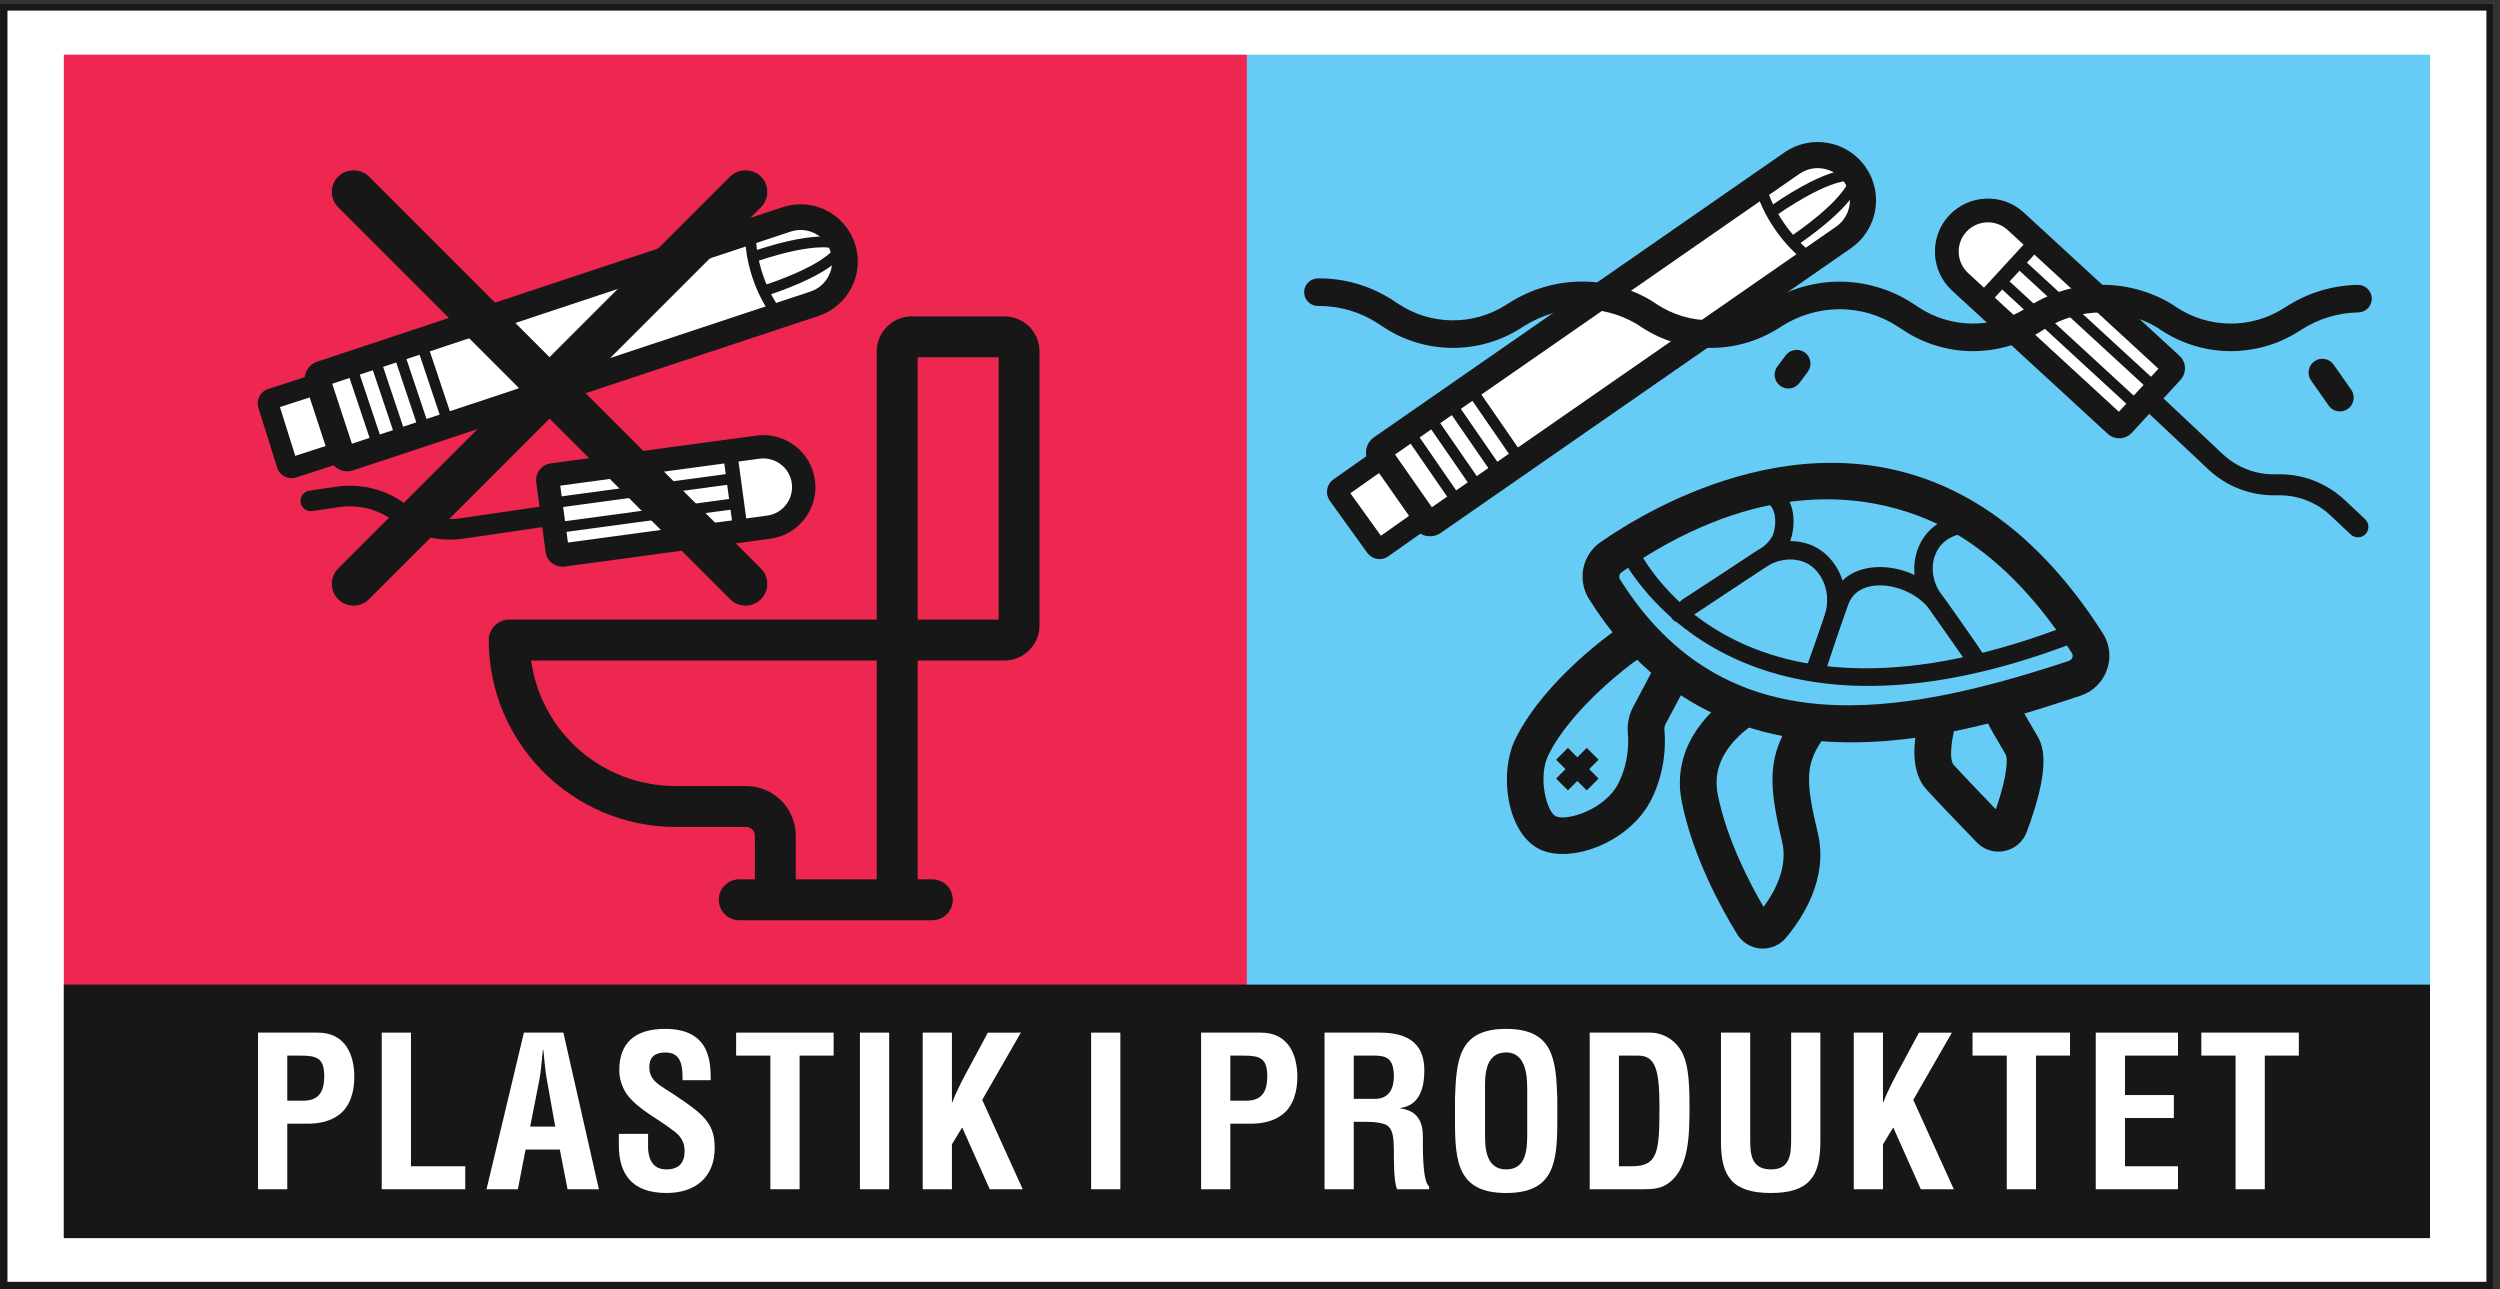 <?xml version="1.0" encoding="UTF-8" standalone="no"?>
<!-- Created with Inkscape (http://www.inkscape.org/) -->

<svg
   version="1.1"
   id="svg1"
   width="111.533"
   height="57.52"
   viewBox="0 0 111.533 57.52"
   sodipodi:docname="2_DA_Annex I_2_Plastic in product.eps"
   xmlns:inkscape="http://www.inkscape.org/namespaces/inkscape"
   xmlns:sodipodi="http://sodipodi.sourceforge.net/DTD/sodipodi-0.dtd"
   xmlns="http://www.w3.org/2000/svg"
   xmlns:svg="http://www.w3.org/2000/svg">
  
  <rect x="0" y="0" width="111.533" height="57.52" fill="#333333" stroke="none"/>
  
  <sodipodi:namedview
     id="namedview1"
     pagecolor="#ffffff"
     bordercolor="#000000"
     borderopacity="0.25"
     inkscape:showpageshadow="2"
     inkscape:pageopacity="0.0"
     inkscape:pagecheckerboard="0"
     inkscape:deskcolor="#d1d1d1">
    <inkscape:page
       x="0"
       y="0"
       inkscape:label="1"
       id="page1"
       width="111.533"
       height="57.52"
       margin="0"
       bleed="0" />
  </sodipodi:namedview>
  <g
     id="g1"
     inkscape:groupmode="layer"
     inkscape:label="1">
    <g
       id="group-R5">
      <path
         id="path2"
         d="M 836.531,0 H 0 V 431.434 H 836.531 V 0"
         style="fill:#ffffff;fill-opacity:1;fill-rule:nonzero;stroke:none"
         transform="matrix(0.133,0,0,-0.133,0,57.52)" />
      <path
         id="path3"
         d="M 836.527,0.004 H 0.004 V 431.43 H 836.527 V 0.004"
         style="fill:#ffffff;fill-opacity:1;fill-rule:nonzero;stroke:none"
         transform="matrix(0.133,0,0,-0.133,0,57.52)" />
      <path
         id="path4"
         d="M 835.281,1.258 H 1.254 V 430.176 H 835.281 Z"
         style="fill:none;stroke:#171717;stroke-width:2.5;stroke-linecap:butt;stroke-linejoin:miter;stroke-miterlimit:10;stroke-dasharray:none;stroke-opacity:1"
         transform="matrix(0.133,0,0,-0.133,0,57.52)" />
      <path
         id="path5"
         d="M 418.266,414.141 H 815.117 V 17.289 H 418.266 V 414.141"
         style="fill:#67ccf5;fill-opacity:1;fill-rule:nonzero;stroke:none"
         transform="matrix(0.133,0,0,-0.133,0,57.52)" />
      <path
         id="path6"
         d="M 21.414,414.141 H 418.266 V 17.289 H 21.414 V 414.141"
         style="fill:#ed2750;fill-opacity:1;fill-rule:nonzero;stroke:none"
         transform="matrix(0.133,0,0,-0.133,0,57.52)" />
      <path
         id="path7"
         d="M 815.117,17.168 H 21.414 v 85.043 H 815.117 V 17.168"
         style="fill:#171717;fill-opacity:1;fill-rule:nonzero;stroke:none"
         transform="matrix(0.133,0,0,-0.133,0,57.52)" />
      <path
         id="path8"
         d="m 96.363,63.266 h 5.254 c 4.274,0 7.145,1.816 7.145,8.195 0,6.024 -2.375,6.93 -7.914,6.93 H 96.363 Z M 86.559,33.566 v 52.531 h 20.035 c 9.386,0 12.258,-7.57 12.258,-14.922 0,-4.484 -1.192,-9.524 -4.903,-12.461 -3.082,-2.453 -7.219,-3.223 -10.996,-3.156 H 96.363 V 33.566 h -9.805"
         style="fill:#ffffff;fill-opacity:1;fill-rule:nonzero;stroke:none"
         transform="matrix(0.133,0,0,-0.133,0,57.52)" />
      <path
         id="path9"
         d="m 128.047,33.566 v 52.531 h 9.805 V 41.273 h 18.211 v -7.707 h -28.016"
         style="fill:#ffffff;fill-opacity:1;fill-rule:nonzero;stroke:none"
         transform="matrix(0.133,0,0,-0.133,0,57.52)" />
      <path
         id="path10"
         d="m 177.84,54.586 h 8.402 l -2.66,14.91 c -0.488,2.449 -0.699,4.832 -0.98,7.285 -0.071,1.191 -0.211,2.383 -0.348,3.504 h -0.141 c -0.14,-1.121 -0.277,-2.312 -0.351,-3.504 -0.282,-2.453 -0.489,-4.836 -0.985,-7.285 z m -14.641,-21.02 12.539,52.531 h 13.239 l 11.906,-52.531 h -10.508 l -2.59,13.312 h -11.488 l -2.586,-13.312 h -10.512"
         style="fill:#ffffff;fill-opacity:1;fill-rule:nonzero;stroke:none"
         transform="matrix(0.133,0,0,-0.133,0,57.52)" />
      <path
         id="path11"
         d="m 228.949,70.133 c 0.067,4.684 -0.351,9.312 -5.75,9.312 -3.289,0 -5.386,-1.336 -5.386,-4.898 0,-3.996 2.515,-5.539 5.601,-7.5 3.219,-2.035 9.176,-5.949 11.906,-8.617 3.36,-3.289 4.414,-6.445 4.414,-10.996 0,-9.941 -6.586,-15.125 -16.179,-15.125 -11.77,0 -15.969,6.582 -15.969,15.965 v 3.859 h 9.805 v -3.086 c -0.211,-5.117 1.328,-8.828 6.164,-8.828 4.129,0 6.09,2.176 6.09,6.164 0,3.082 -1.399,5.184 -3.918,6.93 -5.114,3.996 -11.493,6.867 -15.481,12.121 -1.609,2.383 -2.519,5.254 -2.519,8.055 0,8.965 5.039,13.867 15.406,13.867 15.621,0 15.199,-12.051 15.269,-17.223 h -9.453"
         style="fill:#ffffff;fill-opacity:1;fill-rule:nonzero;stroke:none"
         transform="matrix(0.133,0,0,-0.133,0,57.52)" />
      <path
         id="path12"
         d="m 246.926,86.098 h 32.707 V 78.391 H 268.215 V 33.566 h -9.805 v 44.824 h -11.484 v 7.707"
         style="fill:#ffffff;fill-opacity:1;fill-rule:nonzero;stroke:none"
         transform="matrix(0.133,0,0,-0.133,0,57.52)" />
      <path
         id="path13"
         d="m 288.453,33.566 v 52.531 h 9.809 V 33.566 h -9.809"
         style="fill:#ffffff;fill-opacity:1;fill-rule:nonzero;stroke:none"
         transform="matrix(0.133,0,0,-0.133,0,57.52)" />
      <path
         id="path14"
         d="m 309.512,33.566 v 52.531 h 9.801 V 62.777 h 0.144 c 1.543,4.129 4.063,8.75 6.16,12.605 l 5.746,10.715 H 342.43 L 329.473,63.551 343.059,33.566 h -11.063 l -9.25,20.734 -3.433,-5.672 V 33.566 h -9.801"
         style="fill:#ffffff;fill-opacity:1;fill-rule:nonzero;stroke:none"
         transform="matrix(0.133,0,0,-0.133,0,57.52)" />
      <path
         id="path15"
         d="m 366.004,33.566 v 52.531 h 9.805 V 33.566 h -9.805"
         style="fill:#ffffff;fill-opacity:1;fill-rule:nonzero;stroke:none"
         transform="matrix(0.133,0,0,-0.133,0,57.52)" />
      <path
         id="path16"
         d="m 412.691,63.266 h 5.254 c 4.274,0 7.145,1.816 7.145,8.195 0,6.024 -2.375,6.93 -7.914,6.93 h -4.485 z m -9.8,-29.699 v 52.531 h 20.031 c 9.387,0 12.258,-7.57 12.258,-14.922 0,-4.484 -1.192,-9.524 -4.903,-12.461 -3.082,-2.453 -7.218,-3.223 -10.996,-3.156 h -6.59 V 33.566 h -9.8"
         style="fill:#ffffff;fill-opacity:1;fill-rule:nonzero;stroke:none"
         transform="matrix(0.133,0,0,-0.133,0,57.52)" />
      <path
         id="path17"
         d="m 454.105,63.891 h 7.704 c 3.214,0.215 5.742,2.312 5.742,7.57 0,5.879 -2.449,6.863 -6.16,6.93 h -7.286 z m 0,-7.695 V 33.566 h -9.804 v 52.531 h 18.554 c 8.477,0 14.922,-2.941 14.922,-12.609 0,-5.742 -1.476,-11.766 -8.058,-12.676 v -0.137 c 5.812,-0.769 7.57,-4.481 7.57,-9.531 0,-2.168 -0.285,-15.055 2.098,-16.598 v -0.981 h -10.789 c -1.192,3.359 -0.977,9.805 -1.047,13.312 -0.078,3.223 0,7.629 -3.367,8.613 -2.657,0.769 -5.528,0.703 -8.332,0.703 h -1.747"
         style="fill:#ffffff;fill-opacity:1;fill-rule:nonzero;stroke:none"
         transform="matrix(0.133,0,0,-0.133,0,57.52)" />
      <path
         id="path18"
         d="m 498.137,51.633 c 0,-4.332 0.351,-11.414 7.082,-11.414 7,0 7.07,7.215 7.07,12.254 v 13.449 c 0,4.211 0.215,13.523 -7.07,13.523 -7.707,0 -7.082,-9.18 -7.082,-13.242 z m -10.078,12.402 c 0.421,13.379 1.464,23.32 17.16,23.32 15.683,0 16.738,-9.941 17.156,-23.32 v -7.5 c 0,-14.004 -1.055,-24.227 -17.156,-24.227 -16.114,0 -17.16,10.223 -17.16,24.227 v 7.5"
         style="fill:#ffffff;fill-opacity:1;fill-rule:nonzero;stroke:none"
         transform="matrix(0.133,0,0,-0.133,0,57.52)" />
      <path
         id="path19"
         d="m 547.328,41.273 c 8.75,0 9.317,4.617 9.317,19.824 0,12.391 -1.27,17.293 -7.149,17.293 h -6.445 V 41.273 Z m -14.082,-7.707 v 52.531 h 20.449 c 2.383,0 7.149,-1.055 10.157,-5.957 2.246,-3.644 2.871,-9.453 2.871,-18.133 0,-10.375 0,-22.348 -8.047,-27.043 -2.18,-1.262 -4.836,-1.398 -7.285,-1.398 h -18.145"
         style="fill:#ffffff;fill-opacity:1;fill-rule:nonzero;stroke:none"
         transform="matrix(0.133,0,0,-0.133,0,57.52)" />
      <path
         id="path20"
         d="m 600.813,86.098 h 9.804 V 49.465 c 0,-11.629 -3.777,-17.156 -16.59,-17.156 -12.961,0 -16.75,5.527 -16.75,17.156 v 36.633 h 9.805 v -35.793 c 0,-5.039 0.352,-10.086 7.012,-10.086 6.367,0 6.719,5.047 6.719,10.086 v 35.793"
         style="fill:#ffffff;fill-opacity:1;fill-rule:nonzero;stroke:none"
         transform="matrix(0.133,0,0,-0.133,0,57.52)" />
      <path
         id="path21"
         d="m 621.82,33.566 v 52.531 h 9.805 V 62.777 h 0.145 c 1.543,4.129 4.062,8.75 6.164,12.605 l 5.742,10.715 h 11.062 L 641.781,63.551 655.375,33.566 h -11.066 l -9.246,20.734 -3.438,-5.672 V 33.566 h -9.805"
         style="fill:#ffffff;fill-opacity:1;fill-rule:nonzero;stroke:none"
         transform="matrix(0.133,0,0,-0.133,0,57.52)" />
      <path
         id="path22"
         d="m 661.664,86.098 h 32.703 V 78.391 H 682.953 V 33.566 h -9.805 v 44.824 h -11.484 v 7.707"
         style="fill:#ffffff;fill-opacity:1;fill-rule:nonzero;stroke:none"
         transform="matrix(0.133,0,0,-0.133,0,57.52)" />
      <path
         id="path23"
         d="m 702.992,33.566 v 52.531 h 27.586 V 78.391 H 712.797 V 65.16 h 16.387 V 57.453 H 712.797 V 41.273 h 17.781 v -7.707 h -27.586"
         style="fill:#ffffff;fill-opacity:1;fill-rule:nonzero;stroke:none"
         transform="matrix(0.133,0,0,-0.133,0,57.52)" />
      <path
         id="path24"
         d="m 738.41,86.098 h 32.707 V 78.391 H 759.699 V 33.566 h -9.804 V 78.391 H 738.41 v 7.707"
         style="fill:#ffffff;fill-opacity:1;fill-rule:nonzero;stroke:none"
         transform="matrix(0.133,0,0,-0.133,0,57.52)" />
      <path
         id="path25"
         d="m 250.273,168.816 h -23.632 c -24.59,0 -45.118,17.973 -48.493,42.106 H 294.09 V 137.52 h -27.156 v 14.636 c 0,9.184 -7.473,16.66 -16.661,16.66 z m 84.696,143.825 v -87.996 h -27.16 v 87.996 z m 1.961,13.718 h -31.082 c -6.485,0 -11.758,-5.273 -11.758,-11.757 V 224.645 H 170.809 c -3.786,0 -6.864,-3.075 -6.864,-6.86 0,-34.566 28.125,-62.691 62.696,-62.691 h 23.632 c 1.622,0 2.938,-1.317 2.938,-2.938 V 137.52 h -5.242 c -3.785,0 -6.864,-3.079 -6.864,-6.86 0,-3.785 3.079,-6.863 6.864,-6.863 h 64.769 c 3.782,0 6.86,3.078 6.86,6.863 0,3.781 -3.078,6.86 -6.86,6.86 h -4.929 v 73.402 h 29.121 c 6.484,0 11.758,5.277 11.758,11.762 v 91.918 c 0,6.484 -5.274,11.757 -11.758,11.757"
         style="fill:#171717;fill-opacity:1;fill-rule:nonzero;stroke:none"
         transform="matrix(0.133,0,0,-0.133,0,57.52)" />
      <path
         id="path26"
         d="m 273.184,330.59 -156.11,-51.809 c -0.984,-0.32 -2.043,0.215 -2.367,1.199 l -8.121,24.739 c -0.324,0.984 0.211,2.047 1.195,2.371 l 156.11,51.805 c 5.863,1.925 12.062,0.011 15.879,-4.36 1.269,-1.461 2.277,-3.191 2.921,-5.144 v 0 c 2.567,-7.817 -1.691,-16.235 -9.507,-18.801"
         style="fill:#ffffff;fill-opacity:1;fill-rule:nonzero;stroke:none"
         transform="matrix(0.133,0,0,-0.133,0,57.52)" />
      <path
         id="path27"
         d="m 105.449,303.344 c 0.797,0.261 1.656,-0.176 1.918,-0.973 l 6.555,-20.047 c 0.262,-0.797 -0.176,-1.656 -0.973,-1.918 l -14.738,-4.765 c -0.801,-0.254 -1.656,0.191 -1.906,0.996 l -6.316,20.121 c -0.25,0.801 0.195,1.652 0.996,1.906 l 14.465,4.68"
         style="fill:#ffffff;fill-opacity:1;fill-rule:nonzero;stroke:none"
         transform="matrix(0.133,0,0,-0.133,0,57.52)" />
      <path
         id="path28"
         d="m 109.152,303.004 h -0.011 c 0.004,0 0.007,0 0.011,0 z m 2.278,0.758 6.609,-20.121 153.801,51.043 c 5.551,1.82 8.582,7.816 6.758,13.363 -0.446,1.359 -1.145,2.59 -2.075,3.656 -2.804,3.215 -7.234,4.434 -11.289,3.102 z m 5.066,-29.379 c -2.605,0 -5.027,1.656 -5.879,4.254 l -8.125,24.738 c -1.062,3.238 0.707,6.738 3.946,7.805 l 156.097,51.804 c 7.36,2.414 15.395,0.207 20.481,-5.621 1.691,-1.941 2.957,-4.168 3.765,-6.629 3.301,-10.058 -2.191,-20.929 -12.25,-24.234 L 118.434,274.695 c -0.645,-0.211 -1.297,-0.312 -1.938,-0.312"
         style="fill:#171717;fill-opacity:1;fill-rule:nonzero;stroke:none"
         transform="matrix(0.133,0,0,-0.133,0,57.52)" />
      <path
         id="path29"
         d="m 105.449,303.344 h 0.016 z m -13.355,-7.989 -0.035,-0.011 c 0.012,0.004 0.023,0.008 0.035,0.011 z m 1.808,0.586 5.137,-16.371 10.953,3.547 -5.332,16.305 z m 3.859,-23.855 c -2.141,0 -4.117,1.371 -4.785,3.504 l -6.316,20.125 c -0.399,1.273 -0.277,2.633 0.34,3.816 0.621,1.188 1.664,2.059 2.941,2.461 l 14.43,4.668 c 2.621,0.852 5.453,-0.586 6.313,-3.207 l 6.55,-20.047 c 0.418,-1.269 0.317,-2.625 -0.293,-3.82 -0.601,-1.195 -1.636,-2.078 -2.91,-2.496 l -14.746,-4.77 c -0.508,-0.16 -1.02,-0.234 -1.524,-0.234"
         style="fill:#171717;fill-opacity:1;fill-rule:nonzero;stroke:none"
         transform="matrix(0.133,0,0,-0.133,0,57.52)" />
      <path
         id="path30"
         d="m 150.199,289.152 c -0.758,0 -1.461,0.477 -1.715,1.235 l -8.789,26.238 c -0.316,0.945 0.196,1.973 1.141,2.289 0.945,0.316 1.969,-0.195 2.285,-1.141 l 8.789,-26.242 c 0.32,-0.945 -0.191,-1.968 -1.137,-2.285 -0.191,-0.066 -0.382,-0.094 -0.574,-0.094"
         style="fill:#171717;fill-opacity:1;fill-rule:nonzero;stroke:none"
         transform="matrix(0.133,0,0,-0.133,0,57.52)" />
      <path
         id="path31"
         d="m 142.371,286.527 c -0.754,0 -1.457,0.481 -1.711,1.235 l -8.789,26.242 c -0.32,0.945 0.192,1.969 1.137,2.285 0.945,0.324 1.969,-0.191 2.289,-1.137 l 8.789,-26.242 c 0.316,-0.945 -0.191,-1.969 -1.141,-2.289 -0.187,-0.062 -0.382,-0.094 -0.574,-0.094"
         style="fill:#171717;fill-opacity:1;fill-rule:nonzero;stroke:none"
         transform="matrix(0.133,0,0,-0.133,0,57.52)" />
      <path
         id="path32"
         d="m 134.547,283.906 c -0.758,0 -1.461,0.481 -1.715,1.235 l -8.789,26.242 c -0.316,0.945 0.195,1.969 1.141,2.285 0.945,0.32 1.968,-0.191 2.285,-1.137 l 8.789,-26.242 c 0.32,-0.945 -0.192,-1.969 -1.137,-2.285 -0.191,-0.066 -0.387,-0.098 -0.574,-0.098"
         style="fill:#171717;fill-opacity:1;fill-rule:nonzero;stroke:none"
         transform="matrix(0.133,0,0,-0.133,0,57.52)" />
      <path
         id="path33"
         d="m 126.719,281.285 c -0.754,0 -1.457,0.481 -1.711,1.235 l -8.789,26.242 c -0.321,0.945 0.191,1.968 1.136,2.285 0.946,0.32 1.969,-0.192 2.29,-1.141 l 8.789,-26.238 c 0.316,-0.945 -0.196,-1.973 -1.141,-2.285 -0.188,-0.067 -0.383,-0.098 -0.574,-0.098"
         style="fill:#171717;fill-opacity:1;fill-rule:nonzero;stroke:none"
         transform="matrix(0.133,0,0,-0.133,0,57.52)" />
      <path
         id="path34"
         d="m 261.141,324.793 c -0.532,0 -1.059,0.234 -1.414,0.687 -3.028,3.817 -5.547,8.583 -7.286,13.778 -1.781,5.316 -2.636,10.746 -2.476,15.703 0.031,0.996 0.894,1.785 1.863,1.75 0.996,-0.035 1.781,-0.867 1.746,-1.867 -0.144,-4.531 0.649,-9.528 2.293,-14.438 1.61,-4.804 3.922,-9.187 6.692,-12.683 0.617,-0.782 0.484,-1.918 -0.297,-2.539 -0.332,-0.262 -0.727,-0.391 -1.121,-0.391"
         style="fill:#171717;fill-opacity:1;fill-rule:nonzero;stroke:none"
         transform="matrix(0.133,0,0,-0.133,0,57.52)" />
      <path
         id="path35"
         d="m 253.023,344.652 c -0.757,0 -1.46,0.477 -1.714,1.235 -0.317,0.945 0.195,1.968 1.14,2.285 24.149,8.09 30.012,4.09 30.942,3.211 0.726,-0.688 0.754,-1.832 0.07,-2.555 -0.664,-0.699 -1.746,-0.754 -2.477,-0.14 -0.273,0.175 -5.691,3.328 -27.386,-3.942 -0.192,-0.066 -0.387,-0.094 -0.575,-0.094"
         style="fill:#171717;fill-opacity:1;fill-rule:nonzero;stroke:none"
         transform="matrix(0.133,0,0,-0.133,0,57.52)" />
      <path
         id="path36"
         d="m 256.84,333.258 c -0.758,0 -1.461,0.476 -1.715,1.234 -0.316,0.946 0.195,1.969 1.141,2.285 21.941,7.352 24.207,13.192 24.218,13.246 0.164,0.985 1.094,1.649 2.079,1.485 0.984,-0.164 1.648,-1.094 1.484,-2.078 -0.211,-1.266 -2.484,-7.989 -26.637,-16.078 -0.187,-0.067 -0.383,-0.094 -0.57,-0.094"
         style="fill:#171717;fill-opacity:1;fill-rule:nonzero;stroke:none"
         transform="matrix(0.133,0,0,-0.133,0,57.52)" />
      <path
         id="path37"
         d="m 257.914,255.66 -69.074,-9.344 c -0.934,-0.125 -1.789,0.532 -1.918,1.461 l -3.172,23.465 c -0.129,0.934 0.527,1.789 1.457,1.914 l 69.078,9.348 c 7.391,0.996 14.192,-4.184 15.192,-11.574 l 0.007,-0.075 c 1,-7.39 -4.179,-14.195 -11.57,-15.195"
         style="fill:#ffffff;fill-opacity:1;fill-rule:nonzero;stroke:none"
         transform="matrix(0.133,0,0,-0.133,0,57.52)" />
      <path
         id="path38"
         d="m 187.926,269.574 2.582,-19.078 66.844,9.039 c 5.261,0.711 8.961,5.57 8.25,10.832 -0.711,5.262 -5.567,8.961 -10.832,8.25 z m 0.676,-27.183 c -1.223,0 -2.407,0.394 -3.395,1.148 -1.191,0.91 -1.961,2.231 -2.164,3.719 l -3.172,23.457 c -0.203,1.484 0.188,2.965 1.098,4.156 0.91,1.199 2.23,1.965 3.722,2.164 l 69.032,9.34 c 9.539,1.301 18.347,-5.422 19.636,-14.957 1.293,-9.539 -5.418,-18.352 -14.957,-19.641 l -69.035,-9.339 c -0.254,-0.032 -0.512,-0.047 -0.765,-0.047"
         style="fill:#171717;fill-opacity:1;fill-rule:nonzero;stroke:none"
         transform="matrix(0.133,0,0,-0.133,0,57.52)" />
      <path
         id="path39"
         d="m 248.441,251.973 c -1.183,0 -2.218,0.875 -2.382,2.086 l -3.629,26.839 c -0.18,1.321 0.746,2.532 2.062,2.711 1.317,0.188 2.531,-0.746 2.711,-2.066 l 3.633,-26.84 c 0.176,-1.316 -0.746,-2.531 -2.066,-2.707 -0.11,-0.016 -0.219,-0.023 -0.329,-0.023"
         style="fill:#171717;fill-opacity:1;fill-rule:nonzero;stroke:none"
         transform="matrix(0.133,0,0,-0.133,0,57.52)" />
      <path
         id="path40"
         d="m 184.77,261.871 c -0.891,0 -1.665,0.66 -1.79,1.567 -0.132,0.992 0.559,1.898 1.551,2.035 l 61.293,8.289 c 0.985,0.136 1.899,-0.559 2.035,-1.547 0.133,-0.988 -0.558,-1.899 -1.55,-2.031 l -61.293,-8.293 c -0.082,-0.012 -0.164,-0.02 -0.246,-0.02"
         style="fill:#171717;fill-opacity:1;fill-rule:nonzero;stroke:none"
         transform="matrix(0.133,0,0,-0.133,0,57.52)" />
      <path
         id="path41"
         d="m 185.898,253.531 c -0.89,0 -1.664,0.657 -1.789,1.563 -0.132,0.992 0.559,1.902 1.547,2.035 l 61.297,8.293 c 0.981,0.129 1.899,-0.563 2.035,-1.551 0.133,-0.988 -0.562,-1.898 -1.55,-2.031 l -61.297,-8.293 c -0.082,-0.008 -0.164,-0.016 -0.243,-0.016"
         style="fill:#171717;fill-opacity:1;fill-rule:nonzero;stroke:none"
         transform="matrix(0.133,0,0,-0.133,0,57.52)" />
      <path
         id="path42"
         d="m 150.898,251.469 c -6.753,0 -13.304,2.156 -18.828,6.265 l -0.187,0.141 c -5.266,3.848 -11.703,5.438 -18.164,4.496 l -8.961,-1.312 c -1.895,-0.286 -3.645,1.031 -3.922,2.918 -0.277,1.89 1.031,3.644 2.918,3.921 l 8.965,1.313 c 8.355,1.223 16.695,-0.883 23.476,-5.926 l 0.192,-0.144 c 5.261,-3.844 11.699,-5.434 18.16,-4.496 l 27.926,4.089 c 1.898,0.282 3.644,-1.031 3.922,-2.918 0.277,-1.886 -1.032,-3.64 -2.918,-3.918 l -27.926,-4.089 c -1.555,-0.231 -3.11,-0.34 -4.653,-0.34"
         style="fill:#171717;fill-opacity:1;fill-rule:nonzero;stroke:none"
         transform="matrix(0.133,0,0,-0.133,0,57.52)" />
      <path
         id="path43"
         d="m 255.238,241.773 -60.586,60.586 60.586,60.59 c 2.848,2.84 2.848,7.469 0,10.313 -2.758,2.761 -7.566,2.754 -10.312,0 l -60.586,-60.586 -60.586,60.586 c -2.746,2.75 -7.555,2.758 -10.313,0 -2.843,-2.844 -2.843,-7.473 0,-10.313 l 60.586,-60.59 -60.586,-60.586 c -1.378,-1.375 -2.132,-3.203 -2.132,-5.156 0,-1.945 0.754,-3.777 2.132,-5.156 1.375,-1.375 3.207,-2.133 5.157,-2.133 1.949,0 3.781,0.758 5.156,2.133 l 60.586,60.59 60.586,-60.59 c 1.375,-1.375 3.211,-2.133 5.156,-2.133 1.949,0 3.781,0.758 5.156,2.133 1.379,1.379 2.137,3.211 2.137,5.156 0,1.953 -0.758,3.781 -2.137,5.156"
         style="fill:#171717;fill-opacity:1;fill-rule:nonzero;stroke:none"
         transform="matrix(0.133,0,0,-0.133,0,57.52)" />
      <path
         id="path44"
         d="m 600.395,264.16 c -16.383,-2.18 -35.391,-8.937 -56.481,-23.648 -0.777,-0.539 -0.98,-1.61 -0.465,-2.43 35.203,-56.102 93.168,-46.262 150.567,-27.277 0.73,0.246 1.023,0.8 1.136,1.113 0.129,0.359 0.207,0.914 -0.16,1.488 -10.777,16.953 -23.031,29.907 -36.422,38.504 -9.726,6.242 -30.074,15.992 -58.175,12.25 z m 41.613,-79.234 c -37.485,-4.988 -80.379,1.015 -108.992,46.609 -4.012,6.395 -2.321,14.774 3.851,19.078 16.473,11.489 74.406,46.285 128.356,11.66 v 0 c 14.906,-9.57 28.422,-23.789 40.164,-42.261 2.332,-3.668 2.828,-8.125 1.363,-12.231 -1.473,-4.129 -4.703,-7.289 -8.867,-8.668 -14.25,-4.715 -34.156,-11.297 -55.875,-14.187"
         style="fill:#171717;fill-opacity:1;fill-rule:nonzero;stroke:none"
         transform="matrix(0.133,0,0,-0.133,0,57.52)" />
      <path
         id="path45"
         d="m 646.383,203.746 c -78.836,-10.492 -103.324,43.524 -103.61,44.18 -0.671,1.558 0.043,3.371 1.606,4.047 1.559,0.672 3.367,-0.039 4.047,-1.598 v 0 c 1.293,-2.965 33.039,-72.074 147.914,-26.656 1.578,0.636 3.371,-0.145 3.996,-1.731 0.625,-1.582 -0.152,-3.371 -1.731,-3.992 -19.589,-7.75 -36.937,-12.215 -52.222,-14.25"
         style="fill:#171717;fill-opacity:1;fill-rule:nonzero;stroke:none"
         transform="matrix(0.133,0,0,-0.133,0,57.52)" />
      <path
         id="path46"
         d="m 606.793,188.523 c -2.469,0 -4.773,0.243 -6.953,0.661 -6.992,-11.411 -6.363,-21.11 -2.067,-38.961 2.043,-8.485 -2.339,-16.707 -6.199,-21.953 -4.543,7.75 -12.383,22.66 -15.375,37.722 -2.648,13.348 8.739,21.934 15.727,25.867 -4.071,2.036 -7.399,4.895 -9.988,8.293 -10.559,-7.191 -21.184,-19.613 -17.817,-36.558 3.645,-18.36 13.219,-35.754 18.594,-44.492 1.121,-1.817 2.777,-3.215 4.703,-4.024 0.996,-0.422 2.07,-0.687 3.172,-0.765 3.23,-0.239 6.402,1.101 8.48,3.582 5.563,6.613 14.34,19.988 10.676,35.21 -4.195,17.43 -3.98,22.891 1.223,30.75 1.023,1.547 1.191,3.364 0.734,5.02 -1.574,-0.207 -3.195,-0.352 -4.91,-0.352"
         style="fill:#171717;fill-opacity:1;fill-rule:nonzero;stroke:none"
         transform="matrix(0.133,0,0,-0.133,0,57.52)" />
      <path
         id="path47"
         d="m 566.492,225.793 c -1.137,-0.148 -2.316,0.344 -2.984,1.371 -0.93,1.426 -0.528,3.332 0.898,4.262 l 26.106,17.008 c 1.66,1.082 2.992,2.441 3.855,3.929 1.012,1.75 1.926,6.813 -0.012,9.864 -0.429,0.683 -1.753,2.765 -6.621,2.343 -1.695,-0.144 -3.187,1.11 -3.336,2.805 -0.14,1.695 1.18,3.148 2.805,3.332 7.102,0.609 10.637,-2.48 12.352,-5.18 3.258,-5.132 2.175,-12.734 0.14,-16.246 -1.363,-2.355 -3.324,-4.379 -5.824,-6.008 l -26.105,-17.007 c -0.395,-0.258 -0.832,-0.414 -1.274,-0.473"
         style="fill:#171717;fill-opacity:1;fill-rule:nonzero;stroke:none"
         transform="matrix(0.133,0,0,-0.133,0,57.52)" />
      <path
         id="path48"
         d="m 610.176,206.242 c -0.446,-0.062 -0.91,-0.023 -1.367,0.125 -1.618,0.531 -2.493,2.274 -1.961,3.891 l 5.207,15.805 c 1.496,4.554 0.992,9.335 -1.387,13.117 -2.133,3.379 -5.035,5.203 -8.871,5.578 -3.293,0.312 -6.805,-0.641 -9.899,-2.695 l -26.832,-17.872 c -1.418,-0.945 -3.328,-0.558 -4.269,0.856 -0.942,1.418 -0.559,3.328 0.855,4.269 l 26.832,17.872 c 4.27,2.839 9.207,4.156 13.907,3.699 5.699,-0.555 10.363,-3.469 13.484,-8.426 3.363,-5.34 4.102,-12.02 2.023,-18.324 l -5.203,-15.809 c -0.382,-1.156 -1.386,-1.937 -2.519,-2.086"
         style="fill:#171717;fill-opacity:1;fill-rule:nonzero;stroke:none"
         transform="matrix(0.133,0,0,-0.133,0,57.52)" />
      <path
         id="path49"
         d="m 662.754,208.84 c -1.121,-0.149 -2.281,0.324 -2.957,1.324 -0.051,0.074 -5.02,7.395 -12.184,17.477 -4.011,5.656 -12.25,9.242 -19.156,8.343 -0.016,0 -0.031,-0.004 -0.047,-0.004 -2.926,-0.39 -6.734,-1.773 -8.371,-6.14 -0.242,-0.652 -8.094,-22.731 -8.094,-22.731 -0.57,-1.601 -2.332,-2.433 -3.933,-1.867 -1.602,0.571 -2.438,2.332 -1.871,3.934 1.332,3.734 7.972,22.398 8.132,22.824 2.118,5.645 6.848,9.219 13.325,10.082 0.019,0.004 0.043,0.008 0.066,0.008 9.149,1.191 19.649,-3.387 24.973,-10.883 7.203,-10.141 12.207,-17.512 12.254,-17.586 0.957,-1.406 0.589,-3.324 -0.821,-4.277 -0.406,-0.278 -0.859,-0.442 -1.316,-0.504"
         style="fill:#171717;fill-opacity:1;fill-rule:nonzero;stroke:none"
         transform="matrix(0.133,0,0,-0.133,0,57.52)" />
      <path
         id="path50"
         d="m 661.59,210.547 c -1.102,-0.149 -2.242,0.308 -2.93,1.277 l -12.711,18.067 c -4.011,5.699 -4.937,12.757 -2.476,18.886 2.863,7.133 9.601,11.219 18.472,11.18 1.703,-0.004 3.078,-1.387 3.071,-3.09 -0.004,-1.699 -1.395,-3.09 -3.086,-3.066 -3.66,0.008 -10.18,-0.926 -12.742,-7.317 -1.657,-4.121 -0.969,-9.125 1.796,-13.05 l 12.711,-18.063 c 0.981,-1.391 0.649,-3.312 -0.742,-4.289 -0.422,-0.297 -0.89,-0.473 -1.363,-0.535"
         style="fill:#171717;fill-opacity:1;fill-rule:nonzero;stroke:none"
         transform="matrix(0.133,0,0,-0.133,0,57.52)" />
      <path
         id="path51"
         d="m 683.504,185.434 c -4.27,7.273 -5.223,9.054 -5.254,9.113 -1.586,3.008 -5.312,4.16 -8.32,2.574 -3.008,-1.582 -4.16,-5.308 -2.575,-8.316 0.098,-0.188 1.09,-2.047 5.512,-9.575 0.496,-1.054 0.735,-6.296 -3.379,-18.226 -4.695,4.863 -11.054,11.492 -14.144,14.902 -1.696,1.871 -0.739,9.649 1.215,15.082 0.531,1.477 0.41,3.008 -0.129,4.36 -3.559,-1.403 -7.594,-2.231 -12.145,-2.266 -1.68,-5.461 -4.617,-18.211 1.934,-25.445 3.601,-3.973 11.164,-11.836 16.879,-17.739 1.465,-1.511 3.308,-2.5 5.293,-2.89 1.312,-0.262 2.683,-0.258 4.043,0.027 3.41,0.711 6.175,3.086 7.398,6.352 7.848,20.965 5.852,28.332 3.672,32.047"
         style="fill:#171717;fill-opacity:1;fill-rule:nonzero;stroke:none"
         transform="matrix(0.133,0,0,-0.133,0,57.52)" />
      <path
         id="path52"
         d="m 566.98,205.215 c -4.308,1.039 -8.035,2.851 -11.148,5.262 l -8.16,-15.399 c -1.336,-2.68 -1.895,-5.644 -1.629,-8.558 0.301,-3.274 0.297,-9.79 -3.117,-16.672 -4.52,-9.102 -17.594,-12.899 -21.086,-11.164 -3.02,1.5 -6.098,13.152 -2.426,20.582 8.07,16.261 28.582,31.113 28.82,31.254 2.938,1.691 3.954,5.433 2.282,8.382 -1.68,2.953 -5.438,3.989 -8.395,2.309 -0.582,-0.332 -23.848,-16.539 -33.734,-36.473 -5.77,-11.593 -2.926,-31.675 7.98,-37.086 10.262,-5.089 30.332,2.102 37.59,16.723 4.762,9.594 4.77,18.703 4.348,23.27 -0.059,0.64 0.082,1.324 0.32,1.816 l 8.355,15.754"
         style="fill:#171717;fill-opacity:1;fill-rule:nonzero;stroke:none"
         transform="matrix(0.133,0,0,-0.133,0,57.52)" />
      <path
         id="path53"
         d="m 536.223,177.645 -3.965,3.964 -3.16,-3.164 -3.164,3.164 -3.965,-3.964 3.164,-3.165 -3.164,-3.164 3.965,-3.964 3.164,3.164 3.16,-3.164 3.965,3.964 -3.16,3.164 3.16,3.165"
         style="fill:#171717;fill-opacity:1;fill-rule:nonzero;stroke:none"
         transform="matrix(0.133,0,0,-0.133,0,57.52)" />
      <path
         id="path54"
         d="M 601.035,377.727 463.398,282.199 c -0.863,-0.605 -1.074,-1.797 -0.468,-2.664 l 15.187,-21.738 c 0.606,-0.863 1.801,-1.074 2.664,-0.473 l 137.637,95.528 c 5.152,3.601 7.383,9.824 6.152,15.605 -0.41,1.93 -1.207,3.809 -2.406,5.523 v 0 c -4.801,6.872 -14.258,8.547 -21.129,3.747"
         style="fill:#ffffff;fill-opacity:1;fill-rule:nonzero;stroke:none"
         transform="matrix(0.133,0,0,-0.133,0,57.52)" />
      <path
         id="path55"
         d="m 657.449,337.973 52.25,-48.075 c 0.707,-0.648 1.805,-0.601 2.449,0.106 l 16.332,17.746 c 0.649,0.707 0.606,1.805 -0.101,2.449 l -52.25,48.074 c -5.59,5.145 -14.293,4.782 -19.438,-0.808 l -0.05,-0.055 c -5.145,-5.59 -4.782,-14.293 0.808,-19.437"
         style="fill:#ffffff;fill-opacity:1;fill-rule:nonzero;stroke:none"
         transform="matrix(0.133,0,0,-0.133,0,57.52)" />
      <path
         id="path56"
         d="m 601.035,377.727 h 0.024 z m -133.09,-97.711 12.356,-17.684 135.617,94.125 c 3.551,2.481 5.27,6.836 4.363,11.086 -0.301,1.41 -0.879,2.73 -1.715,3.93 -1.648,2.359 -4.121,3.937 -6.957,4.437 -2.832,0.504 -5.699,-0.129 -8.058,-1.777 l -0.016,-0.008 z m 10.336,-19.086 c -0.004,-0.004 -0.008,-0.004 -0.011,-0.008 z m 1.422,-8.336 c -0.371,0 -0.746,0.031 -1.117,0.097 -1.656,0.293 -3.098,1.215 -4.063,2.594 l -15.191,21.738 c -1.988,2.844 -1.293,6.782 1.555,8.774 l 137.648,95.535 c 8.84,6.164 21.051,4 27.227,-4.836 1.511,-2.168 2.554,-4.566 3.097,-7.125 1.641,-7.707 -1.472,-15.601 -7.929,-20.113 L 483.285,253.723 c -1.062,-0.743 -2.305,-1.129 -3.582,-1.129"
         style="fill:#171717;fill-opacity:1;fill-rule:nonzero;stroke:none"
         transform="matrix(0.133,0,0,-0.133,0,57.52)" />
      <path
         id="path57"
         d="m 453.016,267.02 10.199,-14.192 9.414,6.641 -10.027,14.312 z m 8.589,-15.325 c -0.011,-0.007 -0.019,-0.015 -0.031,-0.023 z m 1.157,-6.75 c -0.278,0 -0.559,0.02 -0.84,0.067 -1.344,0.222 -2.524,0.953 -3.317,2.058 l -12.539,17.442 c -1.64,2.285 -1.117,5.48 1.164,7.121 l 12.922,9.113 c 2.313,1.621 5.496,1.063 7.114,-1.242 l 12.328,-17.594 c 0.781,-1.117 1.082,-2.469 0.847,-3.812 -0.238,-1.34 -0.98,-2.504 -2.089,-3.289 l -12.653,-8.922 c -0.855,-0.617 -1.879,-0.942 -2.937,-0.942"
         style="fill:#171717;fill-opacity:1;fill-rule:nonzero;stroke:none"
         transform="matrix(0.133,0,0,-0.133,0,57.52)" />
      <path
         id="path58"
         d="m 509.578,276.703 c -0.586,0 -1.16,0.277 -1.519,0.793 l -16.004,23.203 c -0.578,0.836 -0.367,1.985 0.468,2.563 0.84,0.578 1.985,0.363 2.559,-0.473 L 511.09,279.59 c 0.578,-0.836 0.367,-1.985 -0.469,-2.563 -0.32,-0.218 -0.683,-0.324 -1.043,-0.324"
         style="fill:#171717;fill-opacity:1;fill-rule:nonzero;stroke:none"
         transform="matrix(0.133,0,0,-0.133,0,57.52)" />
      <path
         id="path59"
         d="m 502.656,271.93 c -0.586,0 -1.16,0.277 -1.515,0.793 l -16.008,23.203 c -0.578,0.84 -0.367,1.984 0.469,2.562 0.839,0.575 1.984,0.364 2.562,-0.472 l 16.008,-23.2 c 0.574,-0.839 0.363,-1.984 -0.473,-2.562 -0.316,-0.219 -0.679,-0.324 -1.043,-0.324"
         style="fill:#171717;fill-opacity:1;fill-rule:nonzero;stroke:none"
         transform="matrix(0.133,0,0,-0.133,0,57.52)" />
      <path
         id="path60"
         d="m 495.738,267.152 c -0.586,0 -1.16,0.282 -1.519,0.797 l -16.004,23.203 c -0.578,0.836 -0.367,1.985 0.469,2.559 0.836,0.578 1.984,0.367 2.558,-0.469 l 16.008,-23.203 c 0.578,-0.836 0.367,-1.98 -0.469,-2.559 -0.32,-0.218 -0.683,-0.328 -1.043,-0.328"
         style="fill:#171717;fill-opacity:1;fill-rule:nonzero;stroke:none"
         transform="matrix(0.133,0,0,-0.133,0,57.52)" />
      <path
         id="path61"
         d="m 488.816,262.383 c -0.582,0 -1.156,0.277 -1.515,0.793 l -16.008,23.203 c -0.578,0.836 -0.367,1.98 0.469,2.559 0.84,0.578 1.984,0.367 2.562,-0.469 l 16.008,-23.203 c 0.574,-0.836 0.363,-1.985 -0.473,-2.559 -0.316,-0.223 -0.679,-0.324 -1.043,-0.324"
         style="fill:#171717;fill-opacity:1;fill-rule:nonzero;stroke:none"
         transform="matrix(0.133,0,0,-0.133,0,57.52)" />
      <path
         id="path62"
         d="m 607.754,343.578 c -0.363,0 -0.731,0.11 -1.055,0.332 -4.136,2.899 -8.039,6.918 -11.281,11.617 -3.172,4.594 -5.512,9.559 -6.773,14.36 -0.258,0.98 0.328,1.988 1.308,2.246 0.985,0.262 1.992,-0.328 2.25,-1.313 1.156,-4.39 3.317,-8.957 6.246,-13.203 2.996,-4.344 6.578,-8.039 10.364,-10.691 0.832,-0.582 1.035,-1.731 0.453,-2.563 -0.36,-0.511 -0.93,-0.785 -1.512,-0.785"
         style="fill:#171717;fill-opacity:1;fill-rule:nonzero;stroke:none"
         transform="matrix(0.133,0,0,-0.133,0,57.52)" />
      <path
         id="path63"
         d="m 601.645,349.758 c -0.586,0 -1.161,0.277 -1.52,0.797 -0.574,0.836 -0.363,1.984 0.469,2.558 19.617,13.535 19.957,19.86 19.957,19.922 -0.117,1.012 0.609,1.863 1.621,1.981 1.008,0.109 1.926,-0.668 2.043,-1.68 0.152,-1.297 -0.176,-8.52 -21.527,-23.25 -0.321,-0.223 -0.684,-0.328 -1.043,-0.328"
         style="fill:#171717;fill-opacity:1;fill-rule:nonzero;stroke:none"
         transform="matrix(0.133,0,0,-0.133,0,57.52)" />
      <path
         id="path64"
         d="m 594.691,359.832 c -0.586,0 -1.16,0.281 -1.515,0.797 -0.578,0.836 -0.367,1.984 0.469,2.559 21.347,14.73 28.218,12.48 29.378,11.875 0.903,-0.469 1.254,-1.579 0.79,-2.481 -0.454,-0.867 -1.504,-1.223 -2.383,-0.836 -0.317,0.098 -6.508,1.652 -25.696,-11.586 -0.316,-0.222 -0.683,-0.328 -1.043,-0.328"
         style="fill:#171717;fill-opacity:1;fill-rule:nonzero;stroke:none"
         transform="matrix(0.133,0,0,-0.133,0,57.52)" />
      <path
         id="path65"
         d="m 599.891,302.16 c -0.965,0 -1.942,0.305 -2.77,0.926 -2.043,1.531 -2.461,4.43 -0.926,6.473 l 2.793,3.726 c 1.532,2.039 4.434,2.453 6.473,0.926 2.043,-1.535 2.457,-4.434 0.926,-6.477 l -2.793,-3.722 c -0.91,-1.211 -2.297,-1.852 -3.703,-1.852"
         style="fill:#171717;fill-opacity:1;fill-rule:nonzero;stroke:none"
         transform="matrix(0.133,0,0,-0.133,0,57.52)" />
      <path
         id="path66"
         d="m 784.902,294.477 c -1.457,0 -2.886,0.687 -3.789,1.972 l -5.894,8.406 c -1.469,2.09 -0.961,4.973 1.129,6.442 2.093,1.465 4.976,0.961 6.441,-1.133 l 5.895,-8.406 c 1.468,-2.09 0.961,-4.973 -1.129,-6.442 -0.809,-0.566 -1.735,-0.839 -2.653,-0.839"
         style="fill:#171717;fill-opacity:1;fill-rule:nonzero;stroke:none"
         transform="matrix(0.133,0,0,-0.133,0,57.52)" />
      <path
         id="path67"
         d="m 660.18,340.883 50.562,-46.524 13.278,14.434 -50.563,46.523 c -3.98,3.661 -10.199,3.399 -13.855,-0.578 -3.661,-3.98 -3.403,-10.195 0.578,-13.855 z m 50.695,-55.422 c -1.391,0 -2.777,0.496 -3.879,1.508 l -52.219,48.043 c -7.214,6.64 -7.683,17.91 -1.047,25.125 6.641,7.215 17.911,7.687 25.129,1.047 l 52.215,-48.043 c 1.125,-1.036 1.781,-2.45 1.844,-3.977 0.066,-1.527 -0.473,-2.992 -1.508,-4.117 l -16.32,-17.742 c -1.129,-1.227 -2.672,-1.844 -4.215,-1.844"
         style="fill:#171717;fill-opacity:1;fill-rule:nonzero;stroke:none"
         transform="matrix(0.133,0,0,-0.133,0,57.52)" />
      <path
         id="path68"
         d="m 664.609,328.93 c -0.593,0 -1.187,0.215 -1.66,0.648 -0.996,0.918 -1.062,2.473 -0.144,3.469 l 18.679,20.301 c 0.918,0.996 2.473,1.058 3.469,0.144 0.996,-0.918 1.063,-2.469 0.145,-3.469 l -18.68,-20.3 c -0.484,-0.528 -1.145,-0.793 -1.809,-0.793"
         style="fill:#171717;fill-opacity:1;fill-rule:nonzero;stroke:none"
         transform="matrix(0.133,0,0,-0.133,0,57.52)" />
      <path
         id="path69"
         d="m 723.219,300.191 c -0.446,0 -0.895,0.161 -1.246,0.489 l -46.364,42.656 c -0.75,0.687 -0.796,1.852 -0.109,2.602 0.688,0.75 1.852,0.792 2.602,0.105 l 46.363,-42.656 c 0.746,-0.688 0.797,-1.856 0.105,-2.602 -0.359,-0.394 -0.855,-0.594 -1.351,-0.594"
         style="fill:#171717;fill-opacity:1;fill-rule:nonzero;stroke:none"
         transform="matrix(0.133,0,0,-0.133,0,57.52)" />
      <path
         id="path70"
         d="m 717.414,293.883 c -0.445,0 -0.894,0.16 -1.246,0.484 l -46.367,42.66 c -0.746,0.688 -0.797,1.852 -0.106,2.598 0.688,0.754 1.852,0.797 2.598,0.109 l 46.367,-42.66 c 0.746,-0.687 0.793,-1.851 0.106,-2.597 -0.364,-0.395 -0.856,-0.594 -1.352,-0.594"
         style="fill:#171717;fill-opacity:1;fill-rule:nonzero;stroke:none"
         transform="matrix(0.133,0,0,-0.133,0,57.52)" />
      <path
         id="path71"
         d="m 790.934,252.238 c -0.864,0 -1.731,0.317 -2.411,0.953 l -6.718,6.325 c -4.903,4.605 -11.301,7.015 -18.028,6.828 -8.578,-0.258 -16.8,2.836 -23.074,8.734 l -20.937,19.695 c -1.418,1.332 -1.489,3.559 -0.157,4.977 1.332,1.414 3.563,1.484 4.981,0.152 l 20.937,-19.695 c 4.903,-4.609 11.309,-7.027 18.028,-6.828 8.605,0.289 16.8,-2.84 23.074,-8.734 l 6.719,-6.321 c 1.418,-1.336 1.484,-3.562 0.152,-4.976 -0.691,-0.739 -1.625,-1.11 -2.566,-1.11"
         style="fill:#171717;fill-opacity:1;fill-rule:nonzero;stroke:none"
         transform="matrix(0.133,0,0,-0.133,0,57.52)" />
      <path
         id="path72"
         d="m 748.324,314.695 c -8.09,0 -16.172,2.301 -23.176,6.899 l -1.878,1.23 c -11.594,6.715 -25.907,6.477 -37.309,-0.644 l -1.762,-1.098 c -13.929,-8.699 -31.812,-8.496 -45.547,0.512 l -1.879,1.23 c -6.019,3.946 -12.949,6.028 -20.207,5.934 -6.543,-0.11 -12.972,-2.008 -18.554,-5.492 l -1.758,-1.098 c -13.938,-8.699 -31.813,-8.496 -45.551,0.508 l -1.879,1.23 c -11.59,6.715 -25.902,6.477 -37.304,-0.64 l -1.762,-1.098 c -13.934,-8.699 -31.813,-8.496 -45.551,0.508 l -1.879,1.23 c -6.019,3.949 -12.969,5.992 -20.207,5.938 -0.012,0 -0.023,0 -0.039,0 -2.535,0 -4.602,2.039 -4.621,4.582 -0.023,2.551 2.027,4.64 4.582,4.664 8.996,0.129 17.805,-2.496 25.359,-7.449 l 1.875,-1.235 c 10.731,-7.035 24.7,-7.191 35.586,-0.394 l 1.758,1.097 c 14.313,8.934 32.274,9.235 46.879,0.786 l 0.348,-0.223 1.925,-1.266 c 10.735,-7.035 24.7,-7.191 35.582,-0.394 l 1.762,1.097 c 7.004,4.371 15.074,6.758 23.332,6.895 9.086,0.101 17.84,-2.496 25.395,-7.449 l 1.879,-1.231 c 10.726,-7.035 24.695,-7.191 35.582,-0.394 l 1.761,1.097 c 14.309,8.934 32.274,9.235 46.879,0.782 l 0.344,-0.219 1.93,-1.266 c 10.726,-7.035 24.695,-7.191 35.582,-0.394 l 1.762,1.097 c 7.003,4.371 15.07,6.754 23.328,6.895 2.492,0.051 4.656,-1.992 4.703,-4.547 0.039,-2.551 -1.992,-4.656 -4.547,-4.699 -6.582,-0.113 -13.012,-2.012 -18.59,-5.496 l -1.762,-1.098 c -6.824,-4.262 -14.601,-6.387 -22.371,-6.387"
         style="fill:#171717;fill-opacity:1;fill-rule:nonzero;stroke:none"
         transform="matrix(0.133,0,0,-0.133,0,57.52)" />
      <path
         id="path73"
         d="m 453.016,267.02 10.199,-14.192 9.414,6.641 -10.027,14.312 -9.586,-6.761"
         style="fill:#ffffff;fill-opacity:1;fill-rule:nonzero;stroke:none"
         transform="matrix(0.133,0,0,-0.133,0,57.52)" />
    </g>
  </g>
</svg>
